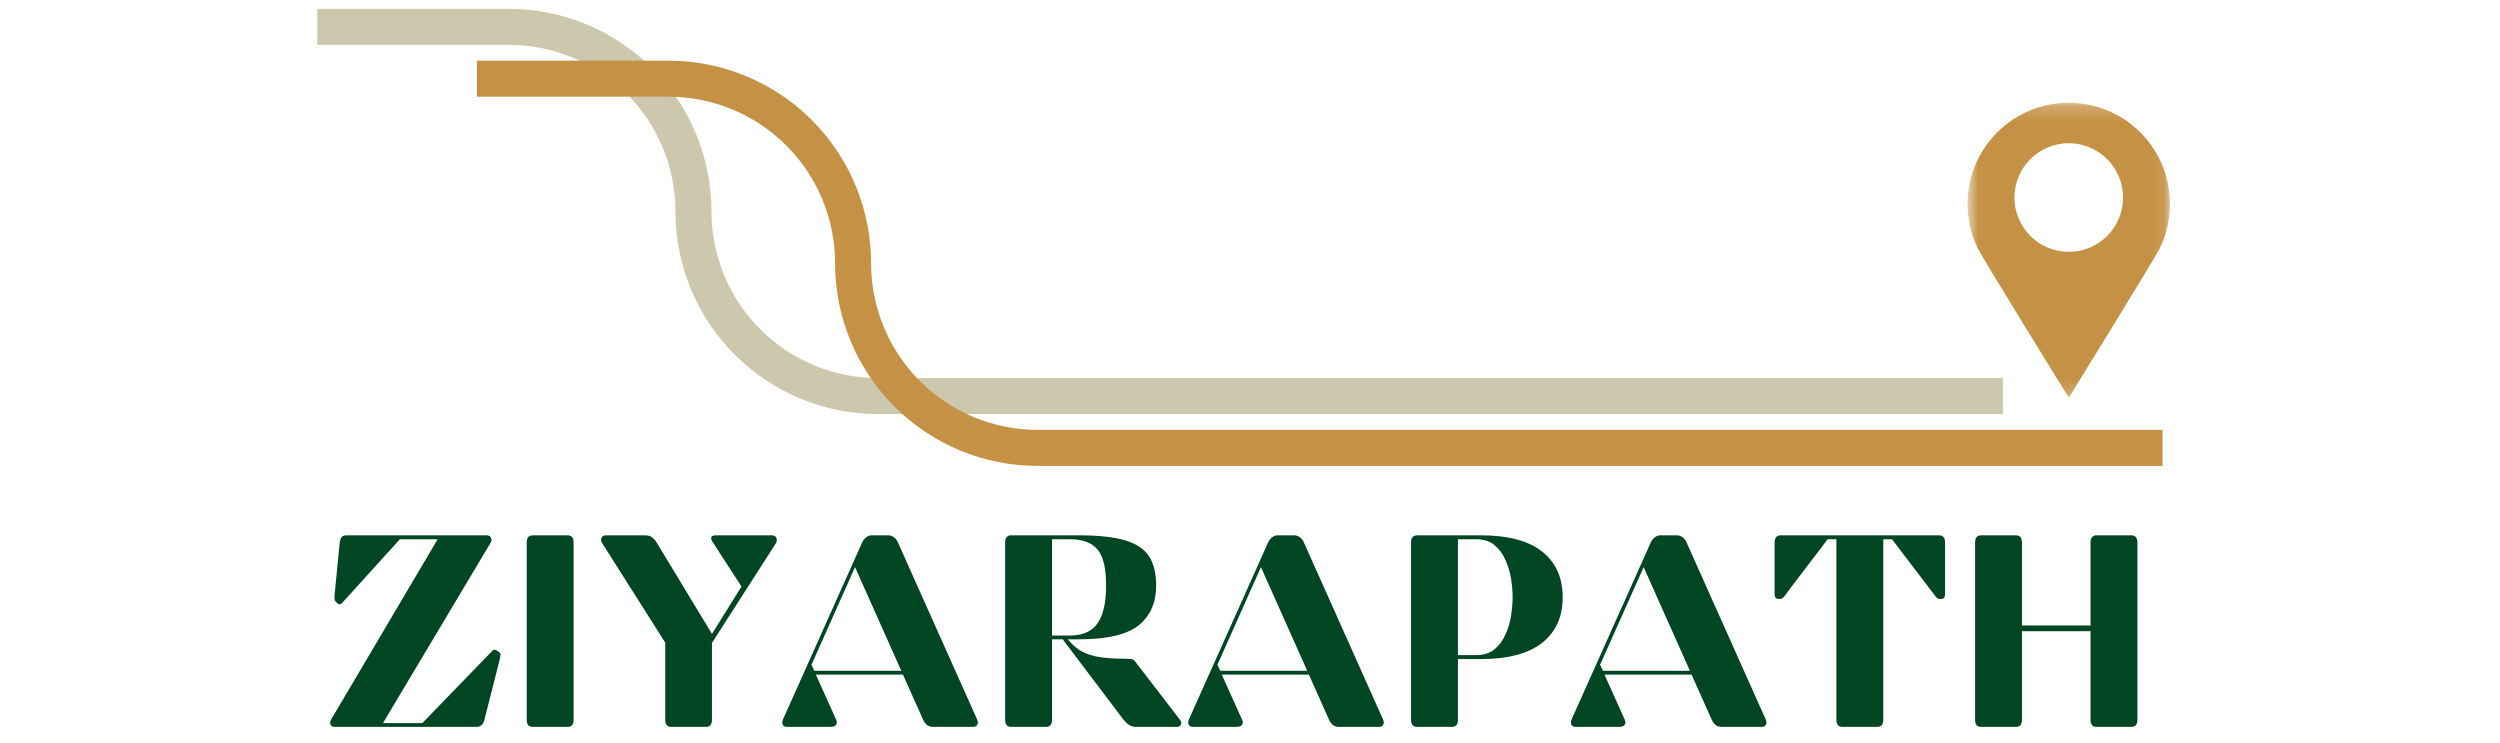 <svg width="175" height="52" viewBox="0 0 175 52" fill="none" xmlns="http://www.w3.org/2000/svg">
<path d="M22.207 1.881H35.621C39.047 1.881 42.334 3.242 44.758 5.666C47.181 8.09 48.542 11.376 48.542 14.805C48.542 18.231 49.903 21.517 52.327 23.941C54.751 26.365 58.037 27.726 61.466 27.726H140.201" stroke="#CDC8AD" stroke-width="2.521"/>
<path d="M33.382 5.508H46.794C50.222 5.508 53.509 6.869 55.932 9.293C58.356 11.716 59.717 15.003 59.717 18.431C59.717 21.858 61.078 25.144 63.502 27.568C65.926 29.992 69.212 31.353 72.638 31.353H151.376" stroke="#C59144" stroke-width="2.521"/>
<mask id="mask0_249_196" style="mask-type:luminance" maskUnits="userSpaceOnUse" x="137" y="7" width="15" height="21">
<path d="M137.727 7.193H151.898V27.84H137.727V7.193Z" fill="white"/>
</mask>
<g mask="url(#mask0_249_196)">
<path d="M144.814 17.629C142.714 17.629 141.01 15.928 141.01 13.829C141.01 11.729 142.714 10.025 144.814 10.025C146.913 10.025 148.614 11.729 148.614 13.829C148.614 15.928 146.913 17.629 144.814 17.629ZM149.822 9.268C147.055 6.502 142.569 6.502 139.802 9.268C138.418 10.653 137.727 12.465 137.727 14.28C137.727 15.34 137.964 16.403 138.439 17.376C138.774 18.067 144.814 27.839 144.814 27.839C144.814 27.839 150.851 18.067 151.188 17.376C152.47 14.736 152.017 11.463 149.822 9.268Z" fill="#C59144"/>
</g>
<path d="M34.783 45.543L34.92 45.638C34.997 45.688 35.036 45.749 35.036 45.818C35.036 45.889 35.01 46.026 34.962 46.229L33.907 50.386C33.828 50.718 33.638 50.882 33.338 50.882H23.452C23.284 50.882 23.178 50.829 23.136 50.723C23.099 50.613 23.109 50.499 23.167 50.386L30.637 37.747H27.989L23.927 42.231C23.89 42.281 23.843 42.304 23.779 42.304C23.75 42.304 23.711 42.291 23.663 42.262L23.589 42.21C23.51 42.146 23.458 42.08 23.431 42.009C23.41 41.941 23.41 41.788 23.431 41.556L23.779 37.979C23.8 37.826 23.843 37.702 23.906 37.61C23.974 37.52 24.085 37.473 24.233 37.473H34.055C34.224 37.473 34.329 37.531 34.371 37.642C34.419 37.747 34.414 37.86 34.35 37.979L26.807 50.618H29.561L34.467 45.554C34.514 45.507 34.572 45.48 34.635 45.48C34.699 45.48 34.746 45.501 34.783 45.543Z" fill="#004623"/>
<path d="M36.87 50.386V37.979C36.87 37.642 37.01 37.473 37.292 37.473H39.729C40.009 37.473 40.151 37.642 40.151 37.979V50.386C40.151 50.718 40.009 50.882 39.729 50.882H37.292C37.01 50.882 36.87 50.718 36.87 50.386Z" fill="#004623"/>
<path d="M49.837 44.372L51.905 41.06L49.911 37.979C49.811 37.852 49.769 37.736 49.785 37.631C49.806 37.525 49.916 37.473 50.122 37.473H54.036C54.184 37.473 54.281 37.525 54.331 37.631C54.387 37.736 54.389 37.852 54.342 37.979L49.837 45.005V50.386C49.837 50.718 49.695 50.882 49.415 50.882H46.989C46.706 50.882 46.567 50.718 46.567 50.386V44.984L42.125 37.979C42.062 37.852 42.057 37.736 42.115 37.631C42.17 37.525 42.276 37.473 42.431 37.473H45.164C45.367 37.473 45.528 37.523 45.649 37.62C45.776 37.721 45.881 37.839 45.965 37.979L49.837 44.372Z" fill="#004623"/>
<path d="M58.111 50.882H55.104C54.949 50.882 54.846 50.834 54.798 50.734C54.748 50.629 54.748 50.512 54.798 50.386L60.348 37.979C60.411 37.839 60.501 37.721 60.622 37.62C60.748 37.523 60.875 37.473 61.002 37.473H62.173C62.334 37.473 62.473 37.523 62.595 37.62C62.721 37.721 62.808 37.839 62.858 37.979L68.408 50.386C68.463 50.512 68.463 50.629 68.408 50.734C68.358 50.834 68.255 50.882 68.102 50.882H65.306C65.143 50.882 65.003 50.837 64.884 50.745C64.771 50.647 64.684 50.528 64.62 50.386L63.207 47.221H57.109L58.533 50.386C58.596 50.528 58.591 50.647 58.523 50.745C58.451 50.837 58.314 50.882 58.111 50.882ZM63.091 46.957L59.852 39.699L56.803 46.535L57.003 46.957H63.091Z" fill="#004623"/>
<path d="M82.355 50.882H79.496C79.2 50.882 78.918 50.718 78.652 50.386L74.389 44.752H73.64V50.386C73.64 50.718 73.498 50.882 73.218 50.882H70.781C70.499 50.882 70.359 50.718 70.359 50.386V37.979C70.359 37.642 70.499 37.473 70.781 37.473H75.529C76.871 37.473 77.934 37.586 78.715 37.81C79.501 38.037 80.068 38.406 80.413 38.918C80.756 39.424 80.93 40.115 80.93 40.986C80.93 42.183 80.522 43.112 79.707 43.771C78.889 44.425 77.496 44.752 75.529 44.752H74.748C74.964 45.021 75.215 45.256 75.497 45.459C75.777 45.665 76.175 45.826 76.689 45.944C77.209 46.058 77.934 46.113 78.863 46.113C78.968 46.113 79.074 46.121 79.179 46.134C79.29 46.15 79.38 46.197 79.443 46.282L82.597 50.386C82.687 50.499 82.708 50.613 82.661 50.723C82.618 50.829 82.516 50.882 82.355 50.882ZM74.906 37.747H73.64V44.488H74.906C75.785 44.488 76.426 44.203 76.826 43.634C77.227 43.064 77.428 42.183 77.428 40.986C77.428 39.783 77.227 38.944 76.826 38.464C76.426 37.987 75.785 37.747 74.906 37.747Z" fill="#004623"/>
<path d="M86.526 50.882H83.519C83.364 50.882 83.261 50.834 83.213 50.734C83.163 50.629 83.163 50.512 83.213 50.386L88.763 37.979C88.826 37.839 88.916 37.721 89.037 37.62C89.164 37.523 89.29 37.473 89.417 37.473H90.588C90.749 37.473 90.888 37.523 91.01 37.62C91.136 37.721 91.223 37.839 91.274 37.979L96.823 50.386C96.878 50.512 96.878 50.629 96.823 50.734C96.773 50.834 96.67 50.882 96.517 50.882H93.721C93.558 50.882 93.418 50.837 93.299 50.745C93.186 50.647 93.099 50.528 93.035 50.386L91.622 47.221H85.524L86.948 50.386C87.011 50.528 87.006 50.647 86.938 50.745C86.866 50.837 86.729 50.882 86.526 50.882ZM91.506 46.957L88.267 39.699L85.218 46.535L85.418 46.957H91.506Z" fill="#004623"/>
<path d="M109.388 41.809C109.388 43.175 108.908 44.235 107.953 44.995C106.995 45.754 105.563 46.134 103.659 46.134H102.055V50.386C102.055 50.718 101.913 50.882 101.633 50.882H99.196C98.914 50.882 98.774 50.718 98.774 50.386V37.979C98.774 37.642 98.914 37.473 99.196 37.473H103.659C105.563 37.473 106.995 37.852 107.953 38.612C108.908 39.372 109.388 40.437 109.388 41.809ZM102.055 37.747V45.86H103.321C103.854 45.86 104.287 45.723 104.619 45.448C104.949 45.174 105.205 44.826 105.389 44.404C105.579 43.977 105.708 43.534 105.78 43.075C105.848 42.611 105.885 42.188 105.885 41.809C105.885 41.424 105.848 41.002 105.78 40.543C105.708 40.086 105.579 39.643 105.389 39.213C105.205 38.786 104.949 38.433 104.619 38.158C104.287 37.884 103.854 37.747 103.321 37.747H102.055Z" fill="#004623"/>
<path d="M113.314 50.882H110.307C110.152 50.882 110.049 50.834 110.001 50.734C109.951 50.629 109.951 50.512 110.001 50.386L115.551 37.979C115.614 37.839 115.704 37.721 115.825 37.62C115.952 37.523 116.078 37.473 116.205 37.473H117.376C117.537 37.473 117.677 37.523 117.798 37.62C117.924 37.721 118.012 37.839 118.062 37.979L123.611 50.386C123.666 50.512 123.666 50.629 123.611 50.734C123.561 50.834 123.458 50.882 123.305 50.882H120.509C120.346 50.882 120.206 50.837 120.087 50.745C119.974 50.647 119.887 50.528 119.823 50.386L118.41 47.221H112.312L113.736 50.386C113.799 50.528 113.794 50.647 113.726 50.745C113.654 50.837 113.517 50.882 113.314 50.882ZM118.294 46.957L115.055 39.699L112.006 46.535L112.206 46.957H118.294Z" fill="#004623"/>
<path d="M136.155 37.979V41.577C136.155 41.809 136.065 41.925 135.891 41.925H135.775C135.683 41.925 135.596 41.877 135.511 41.777C135.427 41.672 135.334 41.553 135.237 41.418L132.441 37.747H131.829V50.386C131.829 50.718 131.687 50.882 131.407 50.882H128.97C128.688 50.882 128.548 50.718 128.548 50.386V37.747H127.936L125.141 41.418C125.056 41.553 124.966 41.672 124.877 41.777C124.784 41.877 124.697 41.925 124.613 41.925H124.497C124.312 41.925 124.223 41.809 124.223 41.577V37.979C124.223 37.642 124.362 37.473 124.645 37.473H135.733C136.012 37.473 136.155 37.642 136.155 37.979Z" fill="#004623"/>
<path d="M149.619 37.979V50.386C149.619 50.718 149.477 50.882 149.197 50.882H146.76C146.478 50.882 146.338 50.718 146.338 50.386V44.182H141.538V50.386C141.538 50.718 141.395 50.882 141.116 50.882H138.679C138.397 50.882 138.257 50.718 138.257 50.386V37.979C138.257 37.642 138.397 37.473 138.679 37.473H141.116C141.395 37.473 141.538 37.642 141.538 37.979V43.782H146.338V37.979C146.338 37.642 146.478 37.473 146.76 37.473H149.197C149.477 37.473 149.619 37.642 149.619 37.979Z" fill="#004623"/>
</svg>
